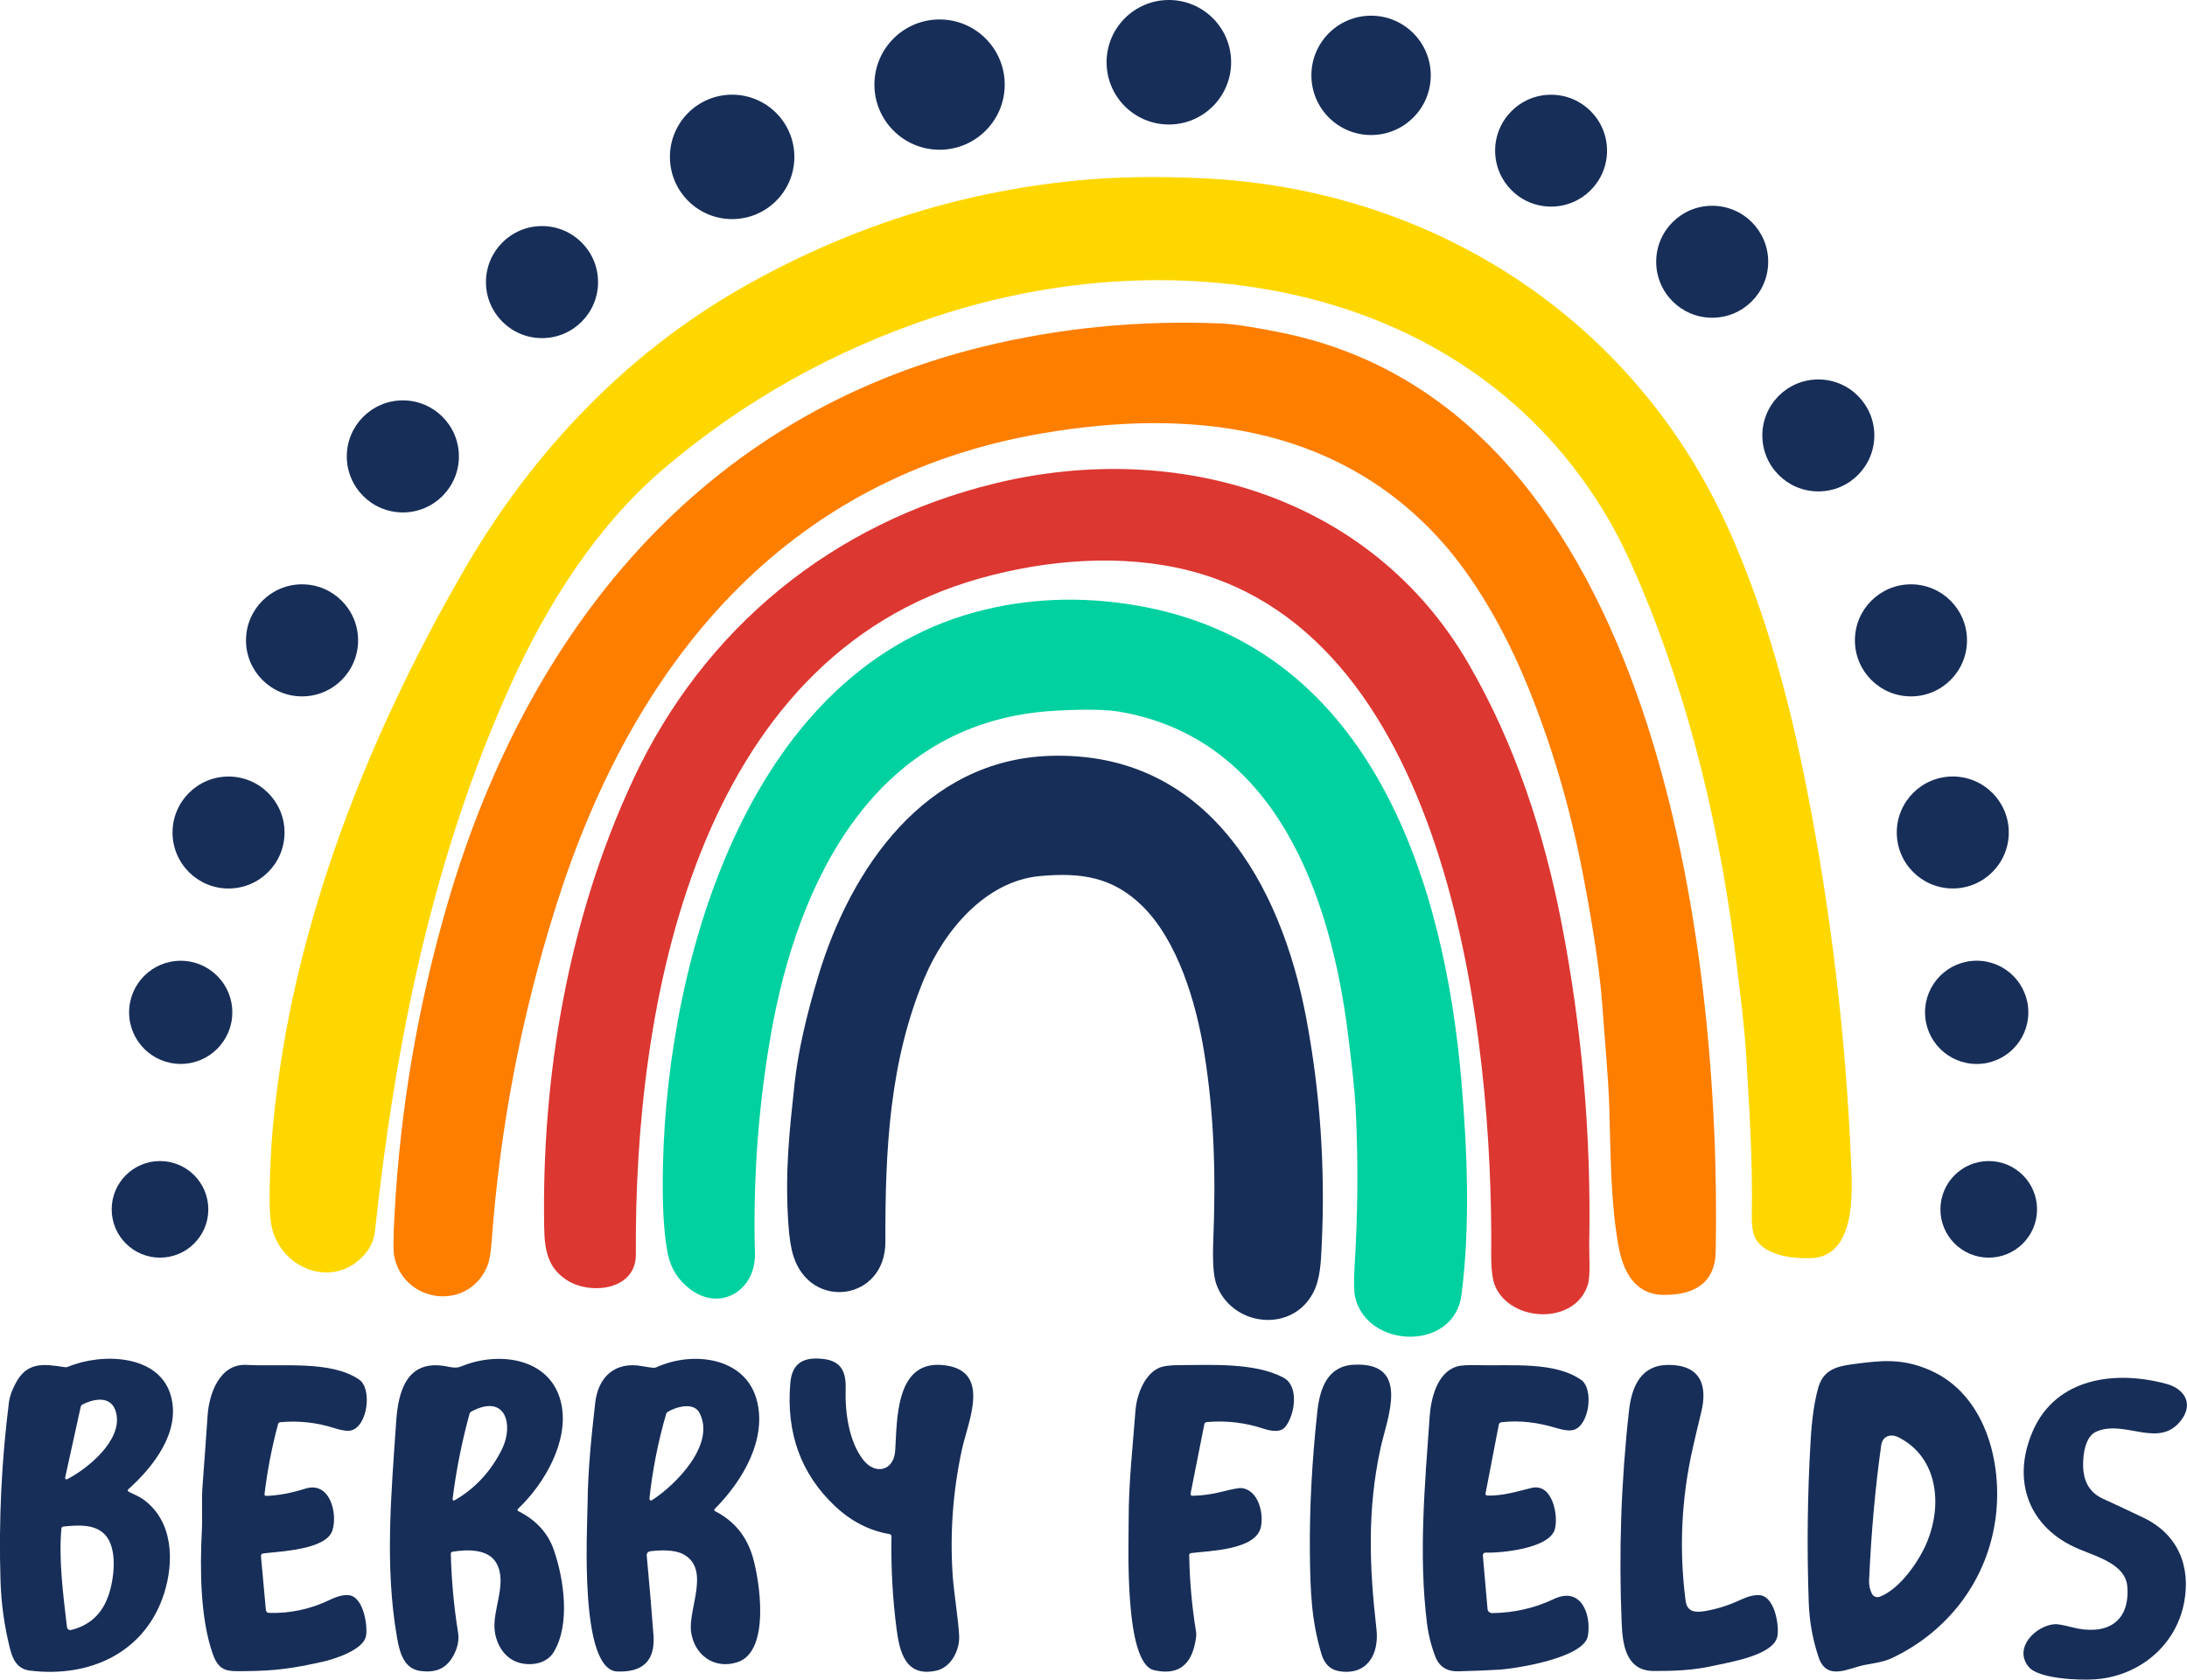 <?xml version="1.0" encoding="UTF-8"?>
<svg id="Capa_2" data-name="Capa 2" xmlns="http://www.w3.org/2000/svg" viewBox="0 0 492.07 378.02">
  <defs>
    <style>
      .cls-1 {
        fill: #fed700;
      }

      .cls-2 {
        fill: #fe7e00;
      }

      .cls-3 {
        fill: #01d1a0;
      }

      .cls-4 {
        fill: #dc3731;
      }

      .cls-5 {
        fill: #172e58;
      }
    </style>
  </defs>
  <g id="Capa_1-2" data-name="Capa 1">
    <g>
      <circle class="cls-5" cx="262.99" cy="14.01" r="14.01"/>
      <circle class="cls-5" cx="308.49" cy="16.96" r="13.43"/>
      <circle class="cls-5" cx="211.4" cy="19.04" r="14.66"/>
      <circle class="cls-5" cx="164.73" cy="35.31" r="14"/>
      <circle class="cls-5" cx="348.99" cy="33.91" r="12.59"/>
      <path class="cls-1" d="m389.14,119.55c8.28,18.66,13.56,38.42,17.47,58.42,5.39,27.52,8.68,55.3,9.87,83.33.3,6.9,1.18,21.52-9.01,21.87-4.18.14-10.27-.6-12.43-4.33-.63-1.1-.93-2.85-.89-5.24.21-13.02-.55-23.77-1.24-35.66-.38-6.71-1.26-13.33-2.05-20-3.5-30.02-10.43-59.7-22.15-87.21-2.41-5.65-4.77-10.43-7.07-14.33-31.16-52.83-96.37-63.13-150.89-45.24-22.91,7.52-43.42,18.99-61.53,34.43-14.97,12.75-26.2,30.56-34.28,48.45-17.47,38.65-25.89,79.76-30.58,123.07-.23,2.12-1.11,3.98-2.65,5.6-7.34,7.7-19.21,2.39-20.73-7.41-.44-2.82-.41-8.48.07-16.99.31-5.43,1.01-11.73,2.09-18.88,5.94-39.15,21.87-77.85,41.76-111.97,15.16-25.99,36.1-47.87,61.78-62.56,23.72-13.57,48.89-21.66,75.49-24.26,8.51-.84,18.03-1.01,28.56-.51,51.8,2.43,97.26,31.8,118.4,79.44Z"/>
      <circle class="cls-5" cx="385.24" cy="58.91" r="12.6"/>
      <circle class="cls-5" cx="121.95" cy="63.49" r="12.61"/>
      <path class="cls-2" d="m234.82,97.47c-58.4,9.87-92.32,51.87-109.47,105.67-7.94,24.9-12.86,50.38-14.74,76.44-.19,2.57-.54,4.45-1.07,5.63-4.52,10.16-19.01,7.89-20.87-2.69-.2-1.15-.17-4.11.08-8.88,1.27-24.1,5.32-47.74,12.13-70.91,17.81-60.58,56.65-109.06,120.12-124.67,17.34-4.26,35.26-6.02,53.76-5.26,2.88.12,7.46.82,13.76,2.11,84.45,17.3,98.81,139.32,97.51,206.78-.14,7.23-5.04,9.82-11.74,9.74-6.58-.07-9.15-5.44-10.16-11.14-1.81-10.24-1.71-20.56-2.04-30.91-.24-7.52-1.02-15.1-1.54-22.67-.54-7.66-2.05-17.87-4.52-30.63-2.84-14.65-6.97-28.61-12.39-41.86-4.8-11.73-11.71-24.26-20.31-33.51-23.4-25.18-55.93-28.75-88.5-23.24Z"/>
      <circle class="cls-5" cx="409.12" cy="98" r="12.6"/>
      <circle class="cls-5" cx="90.64" cy="102.72" r="12.61"/>
      <path class="cls-4" d="m142.42,175.53c15.91-34.12,44.86-57.86,81.56-66.76,40.93-9.92,84.45,2.97,106.24,40.28,10.57,18.09,17.19,38.32,21.15,58.83,4.61,23.83,6.67,47.88,6.2,72.14-.04,2.25.32,7.09-.3,9.08-2.85,9.16-17.3,8.55-20.84.41-.64-1.46-.94-3.92-.91-7.38.41-47.9-8.92-138.83-68.16-153.76-15.01-3.78-31.85-2.4-46.74,1.76-64.19,17.9-77.97,96.29-77.55,152.16.06,8.19-10.38,9.23-15.62,5.76-4.21-2.78-4.92-6.66-5.01-11.86-.59-33.88,5.37-69.33,19.99-100.66Z"/>
      <circle class="cls-5" cx="67.96" cy="144.12" r="12.61"/>
      <circle class="cls-5" cx="429.96" cy="144.12" r="12.61"/>
      <path class="cls-3" d="m237.79,159.94c-40.67,2.02-58.31,37.96-64.41,73.26-2.79,16.18-3.97,32.47-3.52,48.89.22,8.25-7.7,13.24-14.56,8.08-2.72-2.04-4.41-4.73-5.07-8.09-.91-4.57-1.26-11.24-1.06-19.99,1.04-46.66,19.56-112.31,72.59-124.92,11.6-2.76,23.6-2.93,36.02-.52,51.13,9.94,67.28,62.34,71.05,106.87,1.34,15.86,1.97,32.66,0,47.89-1.66,12.82-21.24,12.18-23.93.52-.29-1.28-.33-3.72-.1-7.32.69-11.16.79-22.33.3-33.5-.26-6.06-1.06-12.26-1.81-18.4-3.85-30.88-16.12-66.58-51.51-72.54-2.86-.49-7.53-.57-13.99-.24Z"/>
      <path class="cls-5" d="m208.05,219.97c-7.91,18.81-8.9,38.63-8.84,59.51.03,13.28-16.83,15.57-20.71,3.16-.54-1.73-.92-4.12-1.12-7.16-.8-11.93.26-21.05,1.42-31.77.73-6.73,2.52-14.79,5.36-24.19,7.31-24.19,24.03-48.47,52.02-49.4,35.34-1.17,52.03,28.81,57.72,59.02,3.15,16.73,4.31,33.78,3.48,51.16-.18,3.69-.3,7.58-1.93,10.67-4.92,9.28-18.46,7.46-21.79-1.98-.64-1.82-.86-5.11-.67-9.89.57-14.28.25-28.04-2.04-42.17-1.81-11.24-5.93-25.22-14.03-33.12-6.65-6.48-13.8-7.48-22.94-6.64-12.1,1.1-21.39,12.06-25.93,22.82Z"/>
      <circle class="cls-5" cx="51.42" cy="187.37" r="12.6"/>
      <circle class="cls-5" cx="439.37" cy="187.36" r="12.6"/>
      <circle class="cls-5" cx="40.66" cy="227.84" r="11.61"/>
      <circle class="cls-5" cx="444.75" cy="227.84" r="11.62"/>
      <circle class="cls-5" cx="36" cy="272.18" r="10.87"/>
      <circle class="cls-5" cx="447.46" cy="272.18" r="10.87"/>
      <path class="cls-5" d="m29.01,335.77c1.11.55,2.25.99,3.17,1.65,6.8,4.84,7.04,13.97,4.75,21.19-4.23,13.31-16.71,19.05-30.2,17.38-2.99-.38-3.93-2.69-4.55-5.2-1.23-4.98-1.92-10.04-2.07-15.17-.41-13.44.23-26.83,1.92-40.17.14-1.11.63-2.48,1.47-4.09,2.56-4.92,6.28-4.41,11.07-3.66.27.04.52,0,.77-.1,7.54-3.14,20.47-2.85,23.1,6.52,2.26,8.03-3.81,15.9-9.52,21.01-.28.25-.25.46.09.62Zm-13.91-2.85c4.66-2.4,12.45-8.75,11.06-14.83-.91-4.05-4.81-3.4-7.59-1.99-.21.1-.36.29-.41.52l-3.51,15.96c-.03.17.07.33.24.37.07.01.14,0,.2-.02Zm9.31,26.17c1.26-3.69,2.14-10.53-.77-13.67-2.3-2.49-6.23-2.17-9.39-1.85-.24.02-.42.21-.44.45-.63,7.15.42,14.96,1.26,22.19.05.42.43.71.84.66.03,0,.06,0,.09-.02,4.19-1.04,6.99-3.63,8.39-7.75Z"/>
      <path class="cls-5" d="m116.7,340.14c3.97,2.02,6.6,4.92,7.91,8.69,2.27,6.52,3.79,16.84-.08,23.08-1.61,2.6-5.19,3.07-7.83,2.28-3.19-.96-5.04-4.06-5.4-7.27-.53-4.6,2.86-10.54.46-15-1.79-3.33-6.51-3.25-9.96-2.68-.22.04-.38.24-.37.46.15,5.95.69,11.85,1.63,17.71.28,1.74-.09,3.53-1.13,5.36-1.66,2.93-4.06,3.72-7.3,3.31-3.65-.46-4.68-3.95-5.29-7.46-2.82-16.1-1.3-32.44-.2-48.71.46-6.81,2.41-14.09,11.31-12.39,1.22.24,2.2.49,3.41-.02,8.41-3.49,20.46-1.93,22.5,8.78,1.55,8.13-3.73,17.52-9.76,23.26-.26.25-.23.45.09.61Zm-3.74-14.02c2.65-5.36.87-12.59-6.89-8.44-.23.12-.38.31-.44.56-1.71,6.24-2.97,12.56-3.78,18.97-.06.5.12.63.56.38,4.56-2.66,8.08-6.48,10.55-11.46Z"/>
      <path class="cls-5" d="m160.96,340.14c4.19,2.17,6.97,5.53,8.35,10.08,1.63,5.41,4.08,21.35-3.31,23.85-5.26,1.77-9.82-1.59-10.51-6.84-.69-5.16,4.43-14.05-1.7-17.4-2.02-1.1-5.09-.98-7.39-.71-.64.07-.94.43-.88,1.08.59,6.28,1.1,12.21,1.51,17.8.42,5.68-2.3,8.41-8.15,8.19-8.59-.34-6.74-31.96-6.68-37.58.08-7.85.86-15.28,1.73-22.94.66-5.79,4.48-9.31,10.49-8.21.82.15,1.65.27,2.48.38.26.03.51,0,.76-.11,8.19-3.71,19.85-2.33,22.55,7.16,2.52,8.89-3.13,18.44-9.34,24.65-.25.25-.21.45.1.61Zm-14.27-2.5c5.32-3.41,14.45-12.59,10.67-19.69-1.3-2.45-5.24-1.34-7.11-.19-.19.12-.32.29-.38.51-1.81,6.23-3.06,12.56-3.75,19.01-.02.21.12.39.33.42.09,0,.17-.01.25-.06Z"/>
      <path class="cls-5" d="m200.19,345.28c-4.58-.77-8.68-2.88-12.32-6.31-7.68-7.24-11.02-16.48-10.05-27.72.41-4.72,3.24-5.88,7.41-5.4,4.14.47,5.16,3.02,5.04,6.8-.16,5.17.7,11.76,3.98,15.94,2.7,3.44,6.88,2.46,7.17-2.13.44-6.8.02-20,10.36-19.26,11.59.83,6.04,12.62,4.64,19.07-2.01,9.31-2.7,18.69-2.08,28.17.27,4,1.21,9.39,1.46,13.59.2,3.26-1.73,7.22-5.17,7.98-6.87,1.5-8.22-4.17-8.9-9.35-.9-6.92-1.28-13.88-1.15-20.87,0-.28-.13-.44-.41-.49Z"/>
      <path class="cls-5" d="m434.28,308.4c12.35,5.42,16.33,20.65,14.75,33.05-1.77,13.97-10.52,25.63-23.32,31.71-1.89.9-4.15,1.18-6.22,1.57-3.55.69-8.47,3.73-10.31-1.75-1.32-3.94-2.06-7.99-2.21-12.15-.45-12.33-.3-24.66.44-36.97.27-4.56.82-8.35,1.65-11.39,1.07-3.93,3.77-4.91,7.66-5.42,6.35-.84,11.14-1.47,17.57,1.35Zm-.55,38.29c3.31-8.35,2.17-18.77-6.54-23.19-1.79-.91-3.62-.31-3.92,1.76-1.34,9.52-2.25,19.64-2.73,30.37-.05,1.09.15,2.1.62,3.04.32.66,1.09.96,1.77.7,4.61-1.73,9.07-8.27,10.8-12.68Z"/>
      <path class="cls-5" d="m297.32,372.25c-2.25-7.56-2.5-13.88-2.6-22.77-.1-9.95.46-20.55,1.68-31.82.56-5.12,2.25-10.21,8.19-10.51,12.92-.66,7.51,12.04,6.05,18.67-3.08,14.06-2.52,27.05-.94,40.81.65,5.66-2.09,10.54-8.41,9.49-1.97-.33-3.29-1.61-3.97-3.86Z"/>
      <path class="cls-5" d="m334.63,336.6c3.53.08,6.64-.9,9.94-1.72,4.75-1.17,6.12,6.25,5.26,9.31-1.21,4.33-12.1,5.37-15.56,5.24-.34-.01-.62.25-.63.58,0,.03,0,.06,0,.08l1.05,12.02c.05.54.5.95,1.04.94,4.96-.07,9.57-1.12,13.84-3.15,6.33-3.01,8.52,3.73,7.69,8.32-.89,4.91-16.05,7.32-19.99,7.56-2.39.15-5.44.27-9.15.37-2.58.06-4.31-1.04-5.18-3.33-.94-2.45-1.57-4.98-1.89-7.6-1.88-15.34-.48-30.94.62-46.39.3-4.2,1.69-9.82,6-11.25.86-.29,2.52-.4,4.96-.33,7.16.21,17.1-.9,23.12,3.31,2.88,2.01,1.87,10.1-1.6,11.23-.86.28-2.19.15-4-.4-4.05-1.22-8.07-1.79-12.3-1.3-.35.04-.56.23-.63.58l-2.97,15.42c-.06.31.06.47.38.48Z"/>
      <path class="cls-5" d="m379.25,360.23c.34,2.72,2.39,2.73,4.61,2.33,2.71-.5,5.31-1.34,7.81-2.52,1.62-.76,3.02-1.11,4.19-1.03,3.56.22,4.56,7.27,4.01,9.43-1.04,4.17-10.9,5.69-14.25,6.45-4.61,1.05-8.93,1.2-13.54,1.19-6.16-.02-7-5.8-7.2-10.64-.68-16.03-.14-32.01,1.64-47.94.62-5.53,2.72-10.34,8.95-10.31,7.19.03,8.78,4.65,7.29,10.69-.66,2.7-1.3,5.39-1.9,8.07-2.56,11.32-3.1,22.75-1.61,34.27Z"/>
      <path class="cls-5" d="m59.91,336.67c2.69-.09,5.61-.63,8.78-1.63,5.6-1.76,7.34,5.7,6.08,9.46-1.46,4.36-12.06,4.66-15.51,5.12-.4.05-.58.27-.54.68l1.1,12.02c.04.44.29.66.73.68,4.74.15,9.3-.83,13.7-2.95,1.68-.81,3.09-1.15,4.24-1.03,3.33.35,4.3,7,3.85,9.23-.62,3.09-7.04,5.14-9.75,5.75-6.76,1.51-10.57,2.05-17.4,2.11-3.89.04-5.87.26-7.32-3.88-2.83-8.02-2.89-19.16-2.46-27.58.17-3.4-.09-6.92.15-10.12.41-5.35.79-10.71,1.16-16.06.33-4.76,2.69-11.62,8.78-11.28,7.83.44,19-1.08,25.34,3.33,2.91,2.03,1.92,10.47-1.85,11.42-.79.2-2.09.02-3.89-.56-3.9-1.24-7.9-1.67-12.02-1.3-.28.02-.45.17-.52.44-1.39,5.16-2.4,10.4-3.04,15.71-.04.31.1.46.41.45Z"/>
      <path class="cls-5" d="m267.57,350.06c.1,5.79.61,11.54,1.55,17.25.11.69-.03,1.79-.42,3.31-1.2,4.62-4.21,6.38-9.03,5.28-6.81-1.54-5.7-28.53-5.72-33.91-.02-8.11.91-16.33,1.53-24.54.24-3.22,1.87-8.03,5.25-9.57.93-.43,2.46-.64,4.57-.64,7.25-.02,17-.61,23.45,2.8,3.74,1.97,2.48,8.72.38,11.16-1.05,1.22-3.14.9-4.75.37-4.16-1.39-8.44-1.9-12.84-1.52-.32.03-.51.2-.57.51l-3.08,15.54c-.07.37.08.55.46.54,2.16-.04,4.3-.33,6.42-.87,2.47-.63,3.99-.92,4.56-.86,3.85.42,5.07,5.79,4.34,8.87-1.23,5.15-11.82,5.25-15.67,5.76-.29.04-.44.21-.43.5Z"/>
      <path class="cls-5" d="m471.47,322.31c-2.62,1.26-3.01,6.42-2.68,8.95.37,2.87,1.83,4.89,4.37,6.05,3.06,1.4,6.12,2.83,9.15,4.29,7.7,3.7,10.68,10.88,9.1,19.12-1.86,9.7-10.13,16.52-19.98,17.23-3.57.26-12.79-.08-15.01-2.83-3.46-4.29,1.66-9.25,5.84-9.57.67-.05,1.94.17,3.83.66,7.52,1.98,13.23-.82,12.54-9.2-.41-4.82-6.4-6.52-10.82-8.35-11.29-4.68-15.34-15.35-10.42-26.61,5.25-12,18.58-13.7,30.04-10.59,4.09,1.11,6.07,4.41,3.43,8.03-5,6.89-12.93-.27-19.4,2.81Z"/>
    </g>
  </g>
</svg>